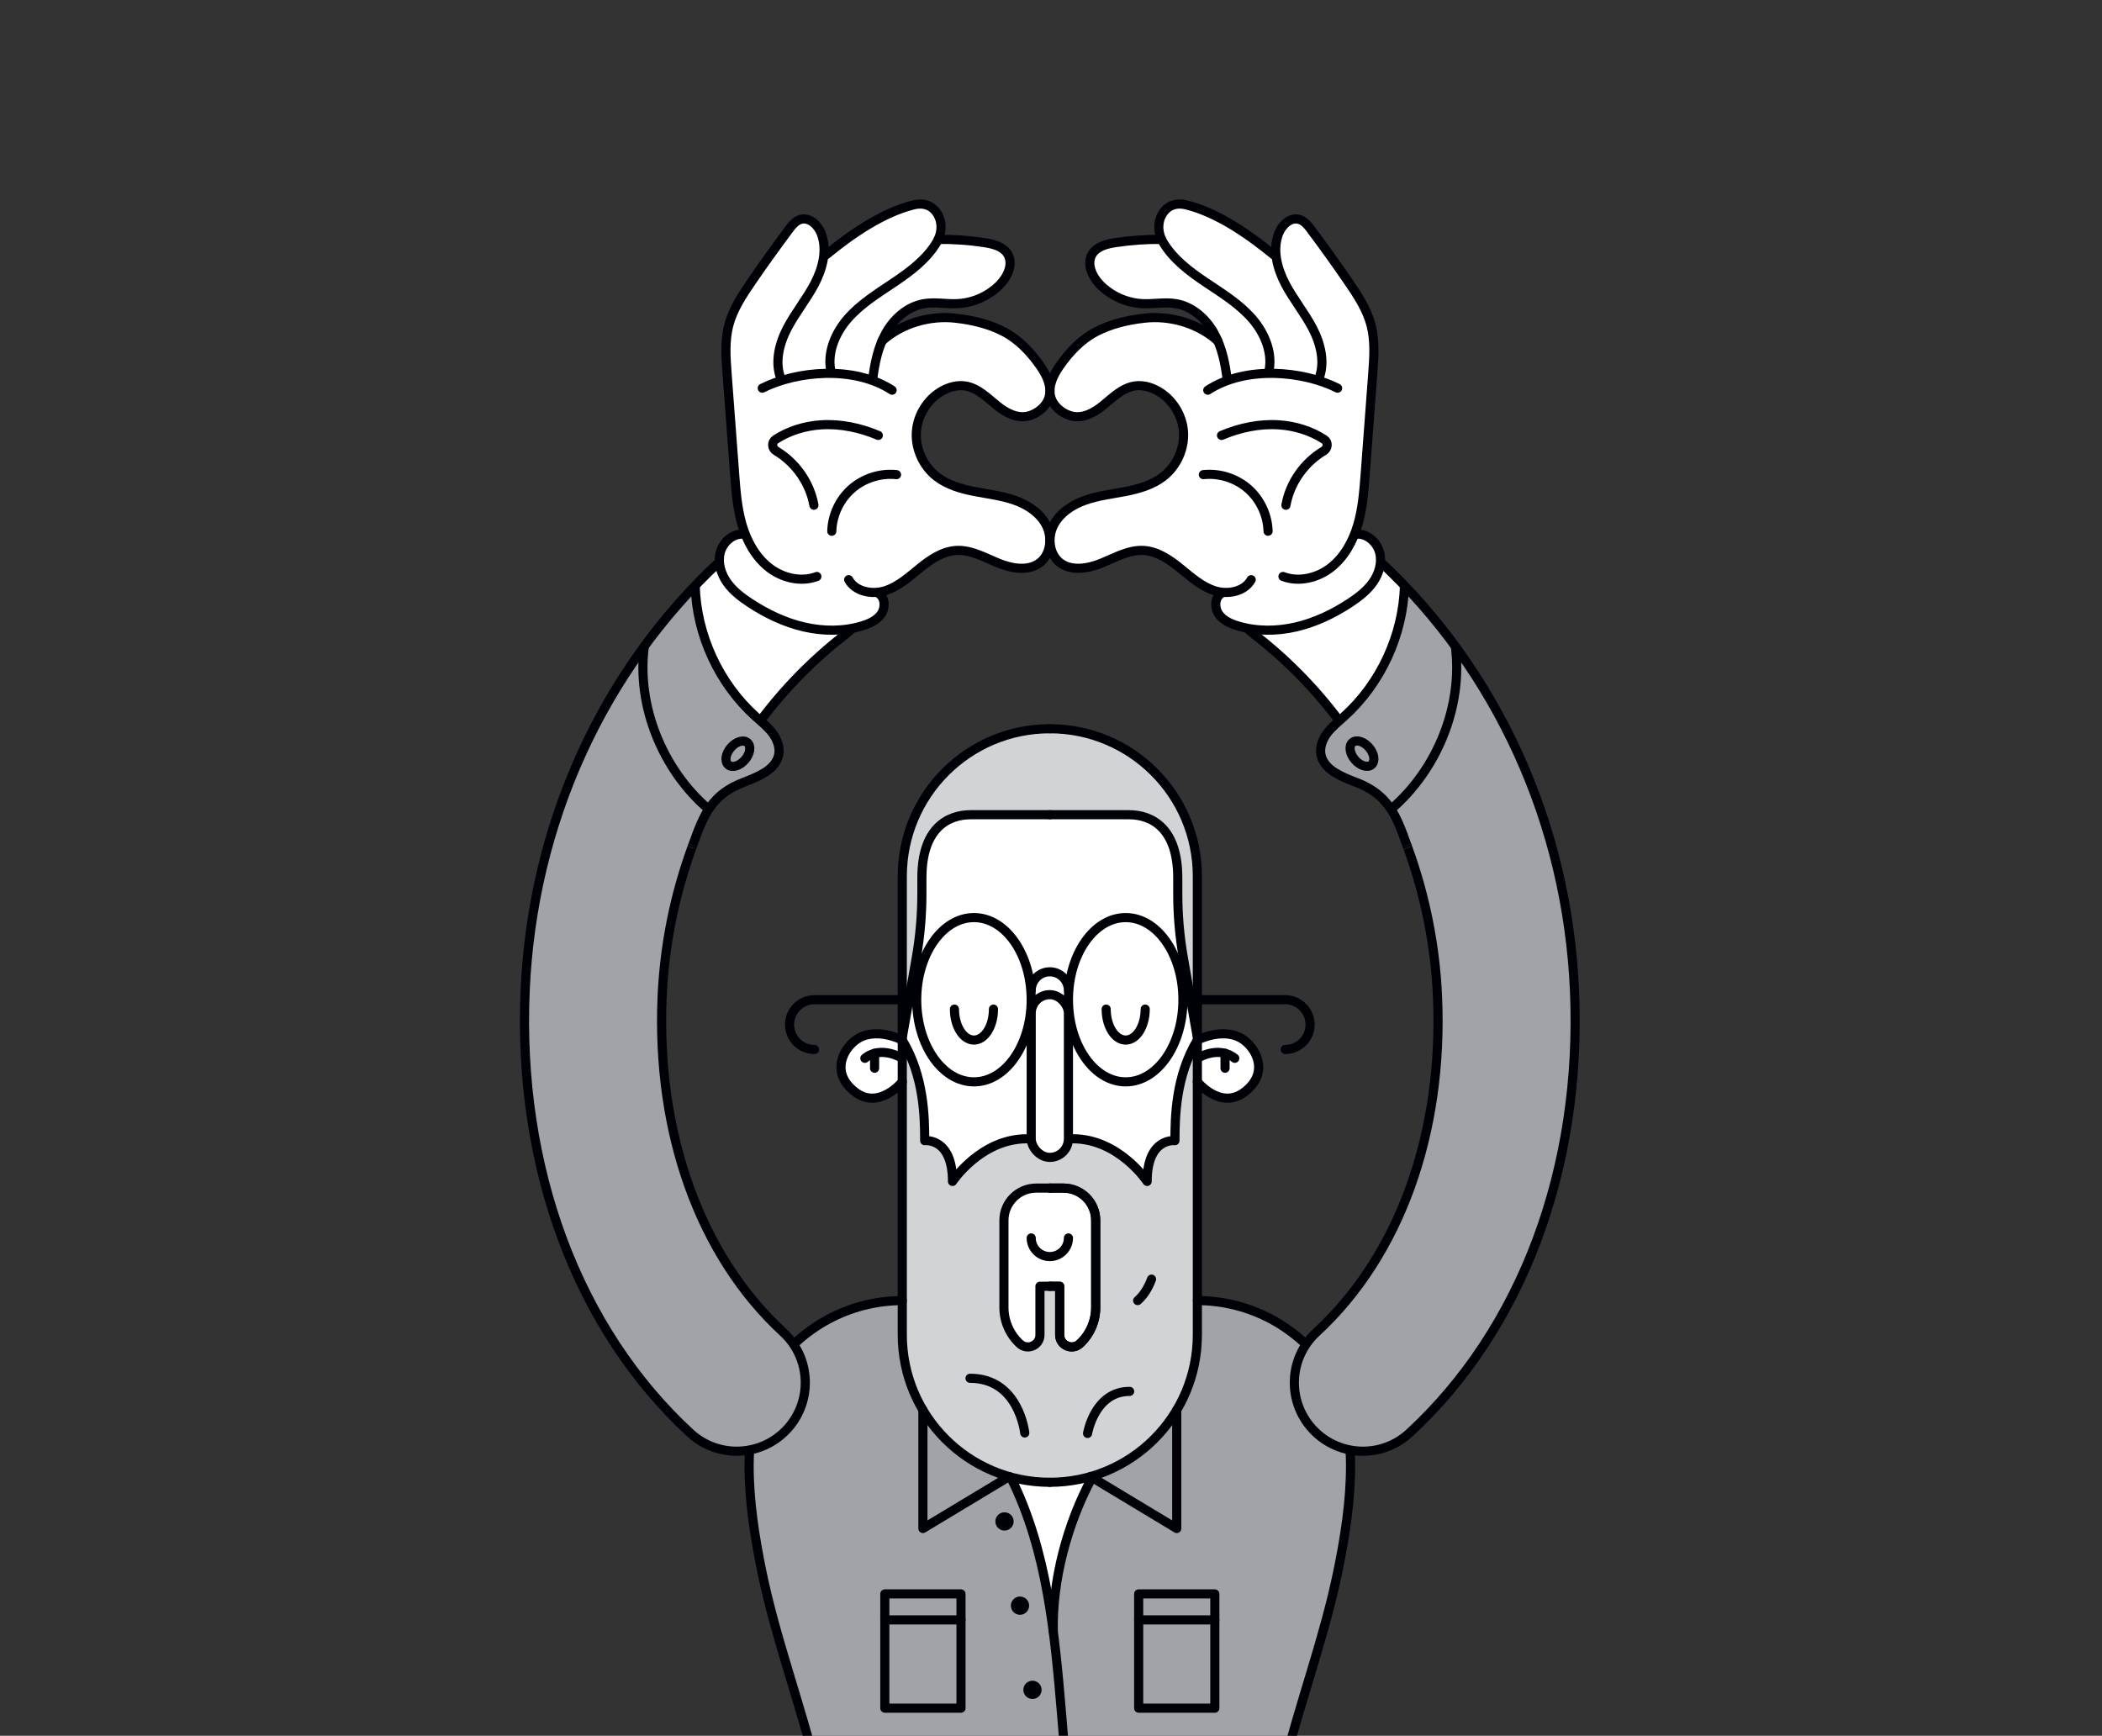<?xml version="1.0" encoding="UTF-8"?>
<svg xmlns="http://www.w3.org/2000/svg" xmlns:xlink="http://www.w3.org/1999/xlink" viewBox="0 0 660.5 545.5">
  <rect x="0" y="0" width="660.5" height="545.5" fill="#333333" stroke="none"/>
  <defs>
    <style>
      .cls-1, .cls-2, .cls-3, .cls-4 {
        fill: none;
      }

      .cls-2 {
        stroke: #000007;
      }

      .cls-2, .cls-3 {
        stroke-linecap: round;
        stroke-linejoin: round;
      }

      .cls-2, .cls-3, .cls-4 {
        stroke-width: 2.87px;
      }

      .cls-3, .cls-4 {
        stroke: #000007;
      }

      .cls-5 {
        fill: #000007;
      }

      .cls-6 {
        fill: #000007;
      }

      .cls-7 {
        fill: #a2a3a7;
      }

      .cls-8 {
        clip-path: url(#clippath-1);
      }

      .cls-9 {
        fill: #fff;
      }

      .cls-4 {
        stroke-miterlimit: 10;
      }

      .cls-10 {
        fill: #d2d3d5;
      }

      .cls-11 {
        clip-path: url(#clippath);
      }
    </style>
    <clipPath id="clippath">
      <rect class="cls-1" x="-41.76" y="-708.9" width="616.67" height="616.67"></rect>
    </clipPath>
    <clipPath id="clippath-1">
      <rect class="cls-1" width="660.5" height="545.5"></rect>
    </clipPath>
  </defs>
  <g id="Schild_239_35_" data-name="Schild 239,35%">
    <g class="cls-11">
      <g>
        <g>
          <path class="cls-5" d="M94.45-353.71c-.02.19.05.38.17.53s.31.22.5.24l135.18,10.53-.72,21.47c-1.15.26-2.27.55-3.33.98-2.75,1.08-5.96,2.8-8.98,7.32-5.19,2.13-9.5,5.72-12.14,10.1-3.21,5.39-4.28,11.3-2.94,15.89-3.11,6.56-3.66,13.81-3.42,19.36.38,9.17,2.87,17.47,7.23,24.01,2.54,3.85,5.74,7.06,9.33,9.48,7.44,6.56,7.66,12.45,7.97,22.21,2.15,86.88,13.21,146.19,31.28,193.42,18.07,47.25,43.15,82.38,73.38,120.92,4.26,5.41,10.65,8.52,17.52,8.52,5.03,0,9.77-1.65,13.74-4.74,4.67-3.69,7.64-8.95,8.35-14.84.72-5.91-.91-11.75-4.57-16.42-46.27-59-77.53-105.27-89.73-206.75-.45-3.85-.67-7.28-.67-10.36,0-2.92.19-5.53.6-7.97.77-4.57,2.25-10.27,7.3-13.64.24-.17.5-.34.77-.48,1.12-.72,2.27-1.44,2.9-2.7.72-1.39.55-3.28-.43-4.86-.81-1.32-2.01-2.3-3.26-3.28-3.59-2.78-7.44-5.46-11.54-8.09-.5-9.55-.89-19.6-1.12-29.82-.14-7.99,2.13-18.84,6.65-24.1.05-.02.02-.1.05-.12,3.21-3.04,6.03-6.75,8.21-10.99,3.16-6.13,5.19-13.43,6.27-22.31.65-5.53,1.01-12.59-2.15-18.45-1.08-2.01-2.56-3.83-3.97-5.58-2.11-2.61-4.09-5.05-4.91-8.09-.31-1.15-.43-2.35-.55-3.61-.17-1.51-.31-3.09-.84-4.6-1.91-5.51-7.99-8.09-13.33-7.73-.36-.65-.86-1.29-1.44-1.89l2.03-19.55s-.02-.05-.02-.1l136.91,10.68h.05c.17,0,.34-.07.48-.17.14-.12.22-.31.24-.5l15.44-199.62c.02-.41-.26-.74-.67-.77l-139.61-11.06,1.27-16.37c.38-4.86-3.28-9.17-8.14-9.6l-10.99-.98c-2.44-.19-4.79.55-6.63,2.15-1.87,1.58-2.97,3.81-3.11,6.25l-.98,16.28-137.03-10.87c-.41-.05-.74.26-.77.67l-15.84,200ZM95.93-354.31l15.75-198.56,137.03,10.84h.02l27.12,2.15,139.61,11.06-15.34,198.21-304.19-23.7ZM200.22-267.35c-.43-10.15,2.15-18.93,7.25-24.75,4.12-4.69,10.15-7.75,16.56-8.43,6.13-.62,13.48,1.12,18.81,4.48.07,1.51.41,2.92,1.03,4.16,2.3,4.6,7.68,6.2,12.06,5.82,3.09,1.34,5.43,5,5.24,8.26-.22,3.18-2.47,6.1-5.51,7.08-4.02,1.32-8.38-.69-11.73-2.56l-1.32-.77c-3.42-1.96-6.94-4-10.94-4.09-4.21-.07-8.31,2.15-10.48,5.72-2.2,3.57-2.32,8.26-.36,11.94.14.24.38.38.65.38.1,0,.22-.02.34-.1.24-.12.38-.38.38-.62,0-.12-.02-.24-.1-.36-1.75-3.23-1.63-7.35.31-10.51,1.29-2.08,3.33-3.64,5.65-4.43l-.53,15.49-.55,16.16c-.14,4.4,3.16,8.26,7.54,8.76l9.72,1.12c.34.05.67.07,1.01.07,1.94,0,3.78-.65,5.31-1.87,1.8-1.46,2.92-3.49,3.16-5.79l2.85-27.38c3.33-1.29,5.79-4.57,6.03-8.16.19-3.26-1.65-6.73-4.43-8.69,4.24-.98,7.99-3.42,11.42-5.98.34-.24.38-.69.17-1.01-.24-.31-.69-.38-1.01-.14-3.69,2.73-7.71,5.34-12.25,5.98-4.09.6-9.33-.91-11.37-4.98-1.01-2.03-1.17-4.62-.45-7.23.55-2.11,1.68-4.26,3.49-6.82,2.75-3.83,7.3-8.71,13.38-10.03,5.1-1.1,11.78,1.08,13.67,6.56.48,1.34.62,2.78.77,4.26.12,1.27.26,2.56.6,3.83.89,3.35,3.06,6.03,5.17,8.64,1.39,1.7,2.82,3.45,3.83,5.36,2.97,5.48,2.61,12.28,1.99,17.59-1.05,8.71-3.04,15.84-6.13,21.83-3.69,7.18-9.19,12.83-15.46,15.92-.34.19-.5.62-.31.96.12.26.38.41.65.41.1,0,.22-.02.31-.07,1.51-.74,2.94-1.63,4.33-2.63-3.11,5.98-4.69,14.6-4.57,21.3.24,9.89.6,19.58,1.08,28.87-8.78-5.51-18.74-10.68-30.11-15.61-4.31-1.89-10.29-4.98-12.54-10.17-.02-.69-.05-1.36-.07-2.06-.14-4.09-.24-7.59-.91-10.79-.67-3.21-1.89-6.1-4.21-8.98,2.23,1.03,4.52,1.8,6.89,2.2.05.02.07.02.12.02.34,0,.65-.26.72-.6.05-.38-.19-.77-.6-.84-7.66-1.34-14.77-6.25-19.55-13.45-4.21-6.32-6.63-14.36-6.99-23.29ZM203.26-288.51c-.74-4.62,1.03-9.77,3.14-13.28,2.49-4.19,6.63-7.59,11.63-9.6,9.41-3.81,20.82-1.96,28.6,4.55-1.17,1.7-2.61,4.02-3.33,6.7-.24.81-.36,1.65-.43,2.47-5.51-3.23-12.81-4.91-18.98-4.28-6.77.72-13.14,3.95-17.5,8.93-1.24,1.41-2.25,2.94-3.14,4.52ZM226.31-174.46c-.62-10.27-1.08-20.97-1.41-32.12,2.97,4.19,8.07,6.82,11.92,8.5,17.23,7.49,31.24,15.49,42.8,24.46,1.2.91,2.23,1.77,2.92,2.87.55.93.96,2.32.38,3.47-.45.91-1.39,1.51-2.39,2.13-.29.17-.55.34-.81.5-5.48,3.71-7.11,9.74-7.9,14.6-.17,1.08-.31,2.2-.41,3.35-.05-.05-.07-.1-.14-.12l-3.28-1.05c-9.14-2.92-14.67-4.69-23.55-10.15-5.48-3.37-15.1-9.96-18.12-16.44ZM219.7-313.52c2.39-2.92,4.81-4.21,7.08-5.12,2.63-1.03,5.65-1.51,8.98-1.41,6.2.22,12.23,2.47,17.09,6.32-1.89,1.56-3.69,3.47-5.39,5.74-7.56-6.29-18.36-8.4-27.76-5.53ZM234.71-237.12c-3.64-.43-6.39-3.64-6.27-7.3l1.08-32.07c.72-.14,1.41-.22,2.15-.22,3.61.1,6.99,2.03,10.24,3.9l1.32.77c3.09,1.72,7.54,3.81,11.85,2.92l-2.78,26.81c-.19,1.89-1.12,3.61-2.61,4.81-1.51,1.2-3.37,1.72-5.27,1.51l-9.72-1.12ZM231.02-321.23l.72-21.06,30.71,2.39s-.02.02-.02.05l-1.91,18.43c-.84-.77-1.72-1.46-2.7-2.08-2.25-1.39-4.79-2.27-7.35-2.58-4.88-.57-10.68,1.27-14.58,4.62-.02,0-.05-.02-.1-.02-1.65-.05-3.23.05-4.76.26ZM226.52-171.28c3.83,5.55,11.2,10.84,17.16,14.48,9.02,5.55,14.6,7.35,23.86,10.29l3.28,1.05c.07.02.14.02.22.02.1,0,.19-.05.26-.07-.24,4.07-.07,8.69.55,14.19,6.13,50.93,17.04,88.01,32.22,119.75,15.17,31.74,34.61,58.11,57.8,87.72,3.45,4.38,4.95,9.84,4.31,15.34-.67,5.53-3.45,10.46-7.83,13.91-3.71,2.9-8.14,4.43-12.85,4.43-6.44,0-12.42-2.92-16.4-7.97C273.8,31.31,235.69-27.88,226.52-171.28ZM237.99-321.33c3.57-2.51,8.31-3.83,12.3-3.35,2.35.29,4.69,1.12,6.77,2.42,1.03.62,1.99,1.36,2.85,2.2.41.41,1.22,1.2,1.8,1.99-.14.02-.31.02-.45.07-2.49.53-4.91,1.68-7.23,3.35-4.57-3.73-10.17-6.06-16.04-6.68ZM249.53-543.4l.98-16.32c.12-2.03,1.05-3.9,2.61-5.24s3.54-1.96,5.58-1.8l10.96.98c4.09.36,7.16,3.97,6.85,8.07l-1.24,16.35-25.73-2.03Z"></path>
          <path class="cls-7" d="M243.69-156.8c-5.96-3.64-13.33-8.93-17.16-14.48,9.17,143.39,47.27,202.59,102.59,273.15,3.97,5.05,9.96,7.97,16.4,7.97,4.72,0,9.14-1.53,12.85-4.43,4.38-3.45,7.16-8.38,7.83-13.91.65-5.51-.86-10.96-4.31-15.34-23.19-29.61-42.63-55.98-57.8-87.72-15.17-31.74-26.09-68.81-32.22-119.75-.62-5.51-.79-10.12-.55-14.19-.07.02-.17.07-.26.07-.07,0-.14,0-.22-.02l-3.28-1.05c-9.26-2.94-14.84-4.74-23.86-10.29Z"></path>
        </g>
        <path class="cls-4" d="M224.04-211.61c4.3,173.55,44.17,236.97,104.51,313.92,4.25,5.42,10.57,8.25,16.96,8.25,4.65,0,9.34-1.5,13.28-4.59,9.36-7.34,11-20.88,3.66-30.24-45.89-58.52-77.47-104.12-89.88-207.11"></path>
      </g>
    </g>
  </g>
  <g id="charakter_1_modul" data-name="charakter 1 modul">
    <g class="cls-8">
      <g>
        <path class="cls-9" d="M282.86,341.14c-.3-.12-5.71,3.98-5.71,3.98l-8.12-.86-3.92-5.24-.67-6.44,4.24-6.02s5.31-1.57,5.48-1.67,8.7.81,8.7.81l.67-55.12,4.53-15.22,8.87-11.91s13.43-10.2,13.73-10.58,16.54-3.82,16.54-3.82c0,0,14.14,1.15,14.29,1.44s14.05,6.27,14.05,6.27c0,0,7.21,6.06,7.39,6.27s9.47,13.78,9.47,13.78l3.86,13.1v47.52s.69,9.12.69,9.12l5.63-.84,7.76.81,4.38,5.15.62,5.4-3.11,4.54s-5.09,4.56-5.39,4.49-8.38-3.59-8.38-3.59l-2.2-1.57v85.01l-4.75,13.92-5.09,7.71-9.58,9.58-13.47,6.51-14.89,2.02-15.69-2.62-13.72-8.46-10.7-13.77-4.83-14.07v-29.11s-.66-56.5-.66-56.5Z"></path>
        <path class="cls-7" d="M256.11,667.25l-6.74.7-2.71-2.36.44-4.3,6.13-10.71,5.35-13.82,3.39-24.77-1.23-32.93-1.97-12.58-10.64-38.62-8.11-29.13-3.46-21.3-1.17-26.12,6.66-21.23,13.78-12.78,12.19-6.04,15.03-2.52.96,17.49,4.15,12.22,2.74,7.53,11.44,10.81,8.96,5.19,7.22,2.47,4.87,13.95,5.04,16.91,2.17,12.18,3.9-21.38,6.86-18.23,2-3.43,8.62-4.19,8.9-6.29,6.02-6.56,3.96-6.21,3.98-10.34,1.41-21.83,7.68.33s15.11,4.85,15.22,5.07,10.37,7.3,10.37,7.3l9.37,11.98,4.23,12.84.93,22.65-3.07,21.65-8.14,33.11-5.62,15.15-7.22,33.4-2.35,18.64.61,30.13,3.12,19.34,3.93,9.36,5.62,4.53,6.98,2.65s1.23,2.43,1.18,2.97-2.61,5.04-2.61,5.04l-7.34,2.79-12.34,1.84-20.84-.99-19.85-5.87-19.72-9.44-6.38,9.19-11.29,6.13-20.36.66-22.59-3.85-7.85-.32-7.85.96-3.97,1Z"></path>
        <polygon class="cls-9" points="318.52 464.44 323.63 479.2 328.51 495.82 331.03 506.22 333.81 489.8 338.7 473.78 342.68 464.04 331.68 465.84 323.38 465.39 318.52 464.44"></polygon>
        <path class="cls-10" d="M283.52,328.09v89.2s2.51,17.24,2.51,17.24l5.93,12.44,11.14,10.72,14.68,6.34,13.17,1.8,12.39-1.4,14.97-7.54,10.88-12.58,6.19-12.48.85-26.48v-76.47s-3.95,5.69-3.95,5.69l-2.1,8.99-1.1,14.38-4.49,2.2s-3.29,2.7-3.2,3-1.1,7.19-1.1,7.19l-7.92-7.16-8.09-4.16-7.75-1.06-2,3.2-4.09,2.2-3.1-.4s-2.3-.7-2.5-1.2-.84-3.86-.84-3.86l-10.64,1.17-9.69,7.69-4.29,4.09-.82-5.51-2.17-4.87-5.89-2.4-.54-11.18-2.75-13.51-3.71-5.27Z"></path>
        <path class="cls-9" d="M315.46,383.41c-.38-.4,2.92-7.39,2.92-7.39l6.19-2.64h7.69s8.09,1.54,8.39,1.74,3.39,5.49,3.39,5.49l.26,9.98-.16,23.26-3.2,6.99-3.83,2-3.55-1.8-.8-4.89.23-10.8-6.42-.58-.5,13.68-1.28,4.39h-3.55l-4.14-4.39-1.1-4.99-.55-16.5.03-13.56Z"></path>
        <path class="cls-10" d="M284.76,318.99l4.35-21.01.56-16.25,1.31-15.3,5.72-8.03,9.34-3.02s50.48.81,50.63.78,7.47,3.05,7.47,3.05c0,0,4.13,6.96,4.62,7.17.49.21,1.69,16.08,1.34,16.46s.63,16.14.63,16.14l5.51,21.3v-49.25s-3.54-16.25-3.54-16.25l-10.63-12.74-14.26-9.41-16.43-3.57-11.48,1.05s-14.32,5.8-14.22,5.73-11.59,10.07-11.59,10.07l-6.72,10.93-3.86,12.65s.2,26.13,0,26.37,0,23.87,0,23.87l1.24-.74Z"></path>
        <circle class="cls-6" cx="315.64" cy="478.14" r="2.87"></circle>
        <circle class="cls-6" cx="320.51" cy="504.61" r="2.87"></circle>
        <circle class="cls-6" cx="324.43" cy="531.07" r="2.87"></circle>
        <path class="cls-2" d="M283.52,326.86s-8.66-4.5-14.73.09c-4.37,3.31-7.52,10.66,0,16.3,7.52,5.64,14.73-3.27,14.73-3.27"></path>
        <path class="cls-2" d="M283.52,332.59s-6.59-4.18-11.76,0"></path>
        <line class="cls-2" x1="274.82" y1="331.02" x2="274.82" y2="335.71"></line>
        <path class="cls-2" d="M283.52,326.05l4.4-25.02c1.17-6.65,1.76-13.38,1.76-20.13v-5.05c0-15.43,8-19.81,15.37-19.81h24.84"></path>
        <rect class="cls-2" x="324.03" y="312.59" width="11.7" height="51.14" rx="5.85" ry="5.85"></rect>
        <ellipse class="cls-2" cx="306.04" cy="314.18" rx="17.99" ry="25.81"></ellipse>
        <ellipse class="cls-2" cx="353.72" cy="314.18" rx="17.99" ry="25.81"></ellipse>
        <path class="cls-2" d="M324.03,311.26c0-3.23,2.62-5.85,5.85-5.85h0c3.23,0,5.85,2.62,5.85,5.85"></path>
        <path class="cls-2" d="M312.17,317.13c0,5.38-2.74,9.73-6.13,9.73s-6.13-4.36-6.13-9.73"></path>
        <path class="cls-2" d="M359.85,317.13c0,5.38-2.74,9.73-6.13,9.73s-6.13-4.36-6.13-9.73"></path>
        <path class="cls-2" d="M335.73,389.05c0,3.23-2.62,5.85-5.85,5.85h0c-3.23,0-5.85-2.62-5.85-5.85"></path>
        <path class="cls-2" d="M329.88,465.84h0c-25.61,0-46.36-20.76-46.36-46.36v-92.61"></path>
        <path class="cls-2" d="M283.52,326.86c6.83,11.3,7.04,24.23,7.04,31.61,0,0,8.74-1.08,8.74,12.82,0,0,8.88-13.41,23.37-13.41"></path>
        <path class="cls-2" d="M341.74,450.49s2.17-13.22,13.22-13.22"></path>
        <path class="cls-2" d="M322,450.34s-1.78-17.19-17.19-17.19"></path>
        <path class="cls-2" d="M357.48,408.73c1.62-1.41,3.18-3.54,4.36-6.73"></path>
        <path class="cls-2" d="M329.88,229.02c-25.61,0-46.36,20.76-46.36,46.36v50.32"></path>
        <path class="cls-2" d="M376.24,326.86s8.66-4.5,14.73.09c4.37,3.31,7.52,10.66,0,16.3-7.52,5.64-14.73-3.27-14.73-3.27"></path>
        <path class="cls-2" d="M376.24,332.59s6.59-4.18,11.76,0"></path>
        <line class="cls-2" x1="384.94" y1="331.02" x2="384.94" y2="335.71"></line>
        <path class="cls-2" d="M376.24,326.86c-6.83,11.3-7.04,24.23-7.04,31.61,0,0-8.74-1.08-8.74,12.82,0,0-8.88-13.41-23.37-13.41"></path>
        <path class="cls-2" d="M329.88,229.02c25.61,0,46.36,20.76,46.36,46.36v50.32"></path>
        <path class="cls-2" d="M376.24,326.05l-4.4-25.02c-1.17-6.65-1.76-13.38-1.76-20.13v-5.05c0-15.43-8-19.81-15.37-19.81h-24.84"></path>
        <path class="cls-2" d="M242.94,430.08c8.91-12.86,23.76-21.29,40.58-21.35"></path>
        <polyline class="cls-2" points="317.09 464.04 290 480.36 290 443.12"></polyline>
        <path class="cls-2" d="M329.88,465.84h0c25.61,0,46.36-20.76,46.36-46.36v-92.61"></path>
        <polyline class="cls-2" points="342.68 464.04 369.76 480.36 369.76 443.12"></polyline>
        <path class="cls-2" d="M329.88,404.23h-3.1v15.29c0,3.29-3.92,5.01-6.34,2.77h0c-3.17-2.93-4.98-7.06-4.98-11.38v-27.38c0-5.61,4.54-10.15,10.15-10.15h4.27"></path>
        <path class="cls-2" d="M329.88,404.23h3.1s0,15.29,0,15.29c0,3.29,3.92,5.01,6.34,2.77h0c3.17-2.93,4.98-7.06,4.98-11.38v-27.38c0-5.61-4.54-10.15-10.15-10.15h-4.27"></path>
        <path class="cls-2" d="M283.52,314.18h-27.6c-4.32,0-7.82,3.5-7.82,7.82s3.5,7.82,7.82,7.82"></path>
        <path class="cls-2" d="M376.24,314.18h27.6c4.32,0,7.82,3.5,7.82,7.82,0,4.32-3.5,7.82-7.82,7.82"></path>
        <g>
          <rect class="cls-3" x="357.8" y="500.92" width="23.93" height="35.9"></rect>
          <line class="cls-3" x1="357.8" y1="509.09" x2="381.73" y2="509.09"></line>
        </g>
        <g>
          <rect class="cls-3" x="278.03" y="500.92" width="23.94" height="35.9"></rect>
          <line class="cls-3" x1="278.03" y1="509.09" x2="301.97" y2="509.09"></line>
        </g>
        <path class="cls-2" d="M342.95,464.72c-7.55,14.14-12.37,31.94-11.98,47.97"></path>
        <path class="cls-2" d="M242.94,430.08c-10.94,16.92-7.98,42.24-3.59,63.62,4.39,21.38,12.22,41.9,17.33,63.11,5.47,22.67,6.98,46.2,4.04,69.33-1.4,11.01-5.27,21.71-11.27,31.05-1.92,2.98-5.35,8.01-.84,10.45,1.37.74,3.03.7,4.55.37,3.01-.65,5.87-1.76,8.92-2.27,3.54-.59,7.14-.67,10.71-.48,7.18.39,14.24,1.9,21.33,3.05,9.58,1.55,20.08,2.17,28.85-1.35,3.73-1.5,6.9-4.15,9.26-7.41l2.14-2.96c.99-1.37,1.63-2.96,1.85-4.64,1.38-10.61.7-50.03.7-50.03.22-20.93-1.54-41.82-3.3-62.67-2.16-25.61-4.51-51.92-16-74.91"></path>
        <path class="cls-2" d="M329.88,404.23h3.1v15.29c0,3.29,3.92,5.01,6.34,2.77h0c3.17-2.93,4.98-7.06,4.98-11.38v-27.38c0-5.61-4.54-10.15-10.15-10.15h-4.27"></path>
        <path class="cls-2" d="M376.25,408.73c16.82.06,31.66,8.49,40.58,21.35,10.94,16.92,7.98,42.24,3.59,63.62-4.39,21.38-12.22,41.9-17.33,63.11-3.56,14.77-5.26,29.99-5.29,45.18-.02,10.42.08,20.93,1.94,31.21,1.58,8.75,3.95,18.27,13.27,21.64,1.32.48,2.71.8,3.91,1.53,3.53,2.14,2.4,6.13-.36,8.15-2.85,2.08-6.7,2.87-10.09,3.49-6.91,1.27-14.13,1.63-21.15,1.38-.12,0-.25,0-.37-.02-17.59-.8-33.74-7.67-48.94-16.11"></path>
        <path class="cls-9" d="M418.71,413.27l-6.16,6.12-5.03,8.04v10s1.07,6.75,1.07,6.75l4.92,6.42,8.41,4.64,8.78.83,8.78-3.41,12.77-12.25,11.63-14.79,10.09-16.74,9.16-20.85,5.43-17.76,4.59-25.18,1.39-31.89-1.7-19.22-6.63-31.43-10.55-27.75-13.88-24.68-18.76-24.48-9.72-9.12-1.23-5.1-3.65-3.58h-3.23s2.94-12.81,2.94-12.81l3.12-34.15-.32-19.4-7.1-12.06-10.09-15.01-4.53-4.73s-2.36-1.14-2.79-.86c-.43.28-2.9,1.35-2.9,1.35l-1.81,2.32-1.97,6.2-6.15-3.39-14.04-8.37s-9.55-2.41-9.77-2.41-3.84.66-3.84.66l-1.88,3.61-.41,6.05-11.17,1.05-6.81,1.49-3.2,2.91-.14,4.55,2.81,4.6,4.28,3.1,3.76,2.14,9.29.96h7.67s5.97,3.02,5.97,3.02l2.58,2.88,1.62,3.47-9.27-3.99-11.82-.59-13.41,2.86-9.16,5.62-4.45,6.45-2.3,4.59v5.04s3.65,4.28,3.65,4.28l5.75,1.4,6.05-2.43,7.97-5.64,6.71-.86,7.75,4.28,3.76,8.04-1.1,8.2-4.55,6.77-9.47,4.67-12.75,2.56-9.38,3.26-3.69,6.57-.15,8.08,2.88,3.21,7.16,1.25,13.5-4.79,9.66.3,9.81,7.08,6.12,4.35,3.78.96-1.78,3.94,5.09,5.8,6.86,1.77,13.2,12.61,8.93,9.74,4.13,5.68-1.66,2.59-3.57,5.55,2.57,7.05,10.99,6.12,8.67,7.1,7.26,18.86,4.06,15.79,3.1,20.51-.07,17.85-2.8,28.1-2.89,9.17-10.17,26.02-8.04,11.73-8.53,10.75Z"></path>
        <polygon class="cls-7" points="443.03 185.65 461.79 210.13 475.67 234.8 486.22 262.56 492.85 293.98 494.55 313.21 493.16 345.1 488.57 370.28 483.14 388.04 473.97 408.88 463.89 425.62 452.26 440.41 439.49 452.66 430.71 456.07 421.93 455.24 413.52 450.6 408.6 444.18 407.53 437.43 407.53 427.42 412.55 419.38 418.71 413.27 427.24 402.52 435.28 390.79 445.46 364.78 448.34 355.61 451.14 327.5 451.22 309.65 448.12 289.14 444.06 273.36 436.8 254.5 428.13 247.39 417.14 241.27 414.57 234.22 432.18 214.26 440.85 193.48 440.02 182.69 443.03 185.65"></polygon>
        <path class="cls-9" d="M240.65,413.27l6.16,6.12,5.03,8.04v10l-1.07,6.75-4.92,6.42-8.41,4.64-8.78.83-8.78-3.41-12.77-12.25-11.63-14.79-10.09-16.74-9.16-20.85-5.43-17.76-4.59-25.18-1.39-31.89,1.7-19.22,6.63-31.43,10.55-27.75,13.88-24.68,18.76-24.48,9.72-9.12,1.23-5.1,3.65-3.58h3.23l-2.94-12.81-3.12-34.15.32-19.4,7.1-12.06,10.09-15.01,4.53-4.73s2.36-1.14,2.79-.86,2.9,1.35,2.9,1.35l1.81,2.32,1.97,6.2,6.15-3.39,14.04-8.37s9.55-2.41,9.77-2.41,3.84.66,3.84.66l1.88,3.61.41,6.05,11.17,1.05,6.81,1.49,3.2,2.91.14,4.55-2.81,4.6-4.28,3.1-3.76,2.14-9.29.96h-7.67l-5.97,3.02-2.58,2.88-1.62,3.47,9.27-3.99,11.82-.59,13.41,2.86,9.16,5.62,4.45,6.45,2.3,4.59v5.04l-3.65,4.28-5.75,1.4-6.05-2.43-7.97-5.64-6.71-.86-7.75,4.28-3.76,8.04,1.1,8.2,4.55,6.77,9.47,4.67,12.75,2.56,9.38,3.26,3.69,6.57.15,8.08-2.88,3.21-7.16,1.25-13.5-4.79-9.66.3-9.81,7.08-6.12,4.35-3.78.96,1.78,3.94-5.09,5.8-6.86,1.77-13.2,12.61-8.93,9.74-4.13,5.68,1.66,2.59,3.57,5.55-2.57,7.05-10.99,6.12-8.67,7.1-7.26,18.86-4.06,15.79-3.1,20.51.07,17.85,2.8,28.1,2.89,9.17,10.17,26.02,8.04,11.73,8.53,10.75Z"></path>
        <polygon class="cls-7" points="210.63 193.08 197.57 210.13 183.69 234.8 173.14 262.56 166.51 293.98 164.81 313.21 166.2 345.1 170.79 370.28 176.23 388.04 185.39 408.88 195.47 425.62 207.1 440.41 219.87 452.66 228.65 456.07 237.43 455.24 245.85 450.6 250.76 444.18 251.84 437.43 251.84 427.42 246.81 419.38 240.65 413.27 232.12 402.52 224.08 390.79 213.91 364.78 211.02 355.61 208.22 327.5 208.14 309.65 211.24 289.14 215.3 273.36 222.56 254.5 231.23 247.39 242.22 241.27 244.8 234.22 241.23 228.67 230.7 217.26 222.56 204.63 217.32 185.22 210.63 193.08"></polygon>
        <g>
          <path class="cls-4" d="M420.83,226.53c-7.7-10.25-16.69-19.42-26.77-27.18-.78-.6-1.5-1.24-2.17-1.92"></path>
          <path class="cls-4" d="M442.1,265.65s-.03-.08-.05-.13"></path>
          <path class="cls-4" d="M442.37,266.39c-.09-.25-.18-.49-.27-.74"></path>
          <path class="cls-4" d="M433.71,176.53c36.72,34.2,58.73,82.38,61.03,134.73,2.45,55.76-16.46,106.46-51.88,139.11-4.14,3.82-9.37,5.7-14.59,5.7-5.81,0-11.6-2.34-15.85-6.94-8.06-8.75-7.51-22.38,1.24-30.44,26.07-24.02,39.93-62.49,38.04-105.53-.71-16.12-3.93-31.92-9.33-46.77"></path>
        </g>
        <path class="cls-4" d="M441.33,184.02c-.43,15.55-7.48,30.82-19.05,41.22-1.84,1.66-3.81,3.22-5.29,5.21-1.47,1.99-2.42,4.54-1.87,6.96.53,2.31,2.33,4.14,4.35,5.38,2.02,1.24,4.23,2.15,6.44,2.99,10.2,3.84,12.75,10.19,16.18,19.86"></path>
        <path class="cls-4" d="M437.2,254.22c14.35-12.3,22.57-32.37,20.1-51.11"></path>
        <path class="cls-3" d="M266.68,182.18c2.1,3.79,7.36,4.77,11.49,3.46,4.13-1.31,7.45-4.33,10.82-7.06,3.37-2.73,7.17-5.35,11.5-5.59,4.6-.26,8.85,2.19,13.11,3.94,4.26,1.75,9.54,2.71,13.18-.12,3.39-2.65,3.93-7.91,1.99-11.75-1.94-3.84-5.81-6.39-9.87-7.83-4.06-1.44-8.37-1.93-12.6-2.75-4.22-.82-8.5-2.03-11.92-4.65-4.27-3.29-6.79-8.76-6.43-14.13s3.63-10.49,8.39-13.01c2.12-1.13,4.58-1.75,6.95-1.39,3.96.6,6.97,3.73,10.09,6.24,2.66,2.14,6.08,4.03,9.58,3.24,3.07-.69,6.08-3.2,6.77-6.3.73-3.25-.9-6.65-2.8-9.38-2.98-4.31-6.76-8.36-11.42-10.81-4.67-2.46-9.9-3.67-15.11-4.28-8.32-.97-17.1,1.62-23.29,7.19"></path>
        <path class="cls-3" d="M274.19,119.43c.63-5.13,1.67-10.33,4.21-14.83,2.54-4.51,6.8-8.28,11.89-9.16,3.48-.6,7.05.16,10.57-.01,4.96-.24,9.8-2.4,13.29-5.94,2.51-2.55,4.33-6.57,2.49-9.63-1.45-2.41-4.54-3.19-7.33-3.61-4.79-.73-9.65-1.07-14.5-1.01"></path>
        <path class="cls-3" d="M259.61,80.07c7.86-6.44,17.57-13.21,27.43-15.68,2.79-.7,5.92-.16,7.72,3.17,1.46,2.7,1.15,5.93-.41,8.57-3.16,5.32-8.27,9.16-13.41,12.61-5.13,3.45-10.5,6.74-14.57,11.41-4.06,4.67-6.68,11.09-5.14,17.09"></path>
        <path class="cls-3" d="M256.68,181.17c-5.03,1.92-10.94.46-15.15-2.88s-6.9-8.31-8.39-13.48c-1.49-5.17-1.9-10.58-2.31-15.94-.79-10.48-1.57-20.96-2.36-31.43-.38-5.08-.75-10.27.52-15.2,1.3-5.01,4.21-9.43,7.14-13.7,3.8-5.54,7.72-11.01,11.74-16.39,1.01-1.36,2.16-2.79,3.79-3.22,2.8-.74,5.43,1.87,6.44,4.58,1.9,5.13.38,10.93-2.17,15.77-2.55,4.84-6.08,9.1-8.6,13.96-2.51,4.86-3.95,10.7-1.93,15.78"></path>
        <path class="cls-3" d="M280.32,122.63c-12.02-7.84-29.98-6.06-40.8-.64"></path>
        <path class="cls-3" d="M281.71,149.16c-5.03-.54-10.26,1.11-14.07,4.44-3.81,3.33-6.14,8.3-6.27,13.35"></path>
        <path class="cls-3" d="M275.99,136.84c-5.7-2.41-11.92-3.74-18.1-3.32-5,.34-9.97,1.86-14.17,4.58-1.32.86-1.2,2.8.16,3.61,6.13,3.66,10.63,10.03,11.87,17.07"></path>
        <path class="cls-3" d="M276.24,186.62c1.93,1.35,1.99,4.39.66,6.34-1.33,1.95-3.61,3-5.87,3.69-5.94,1.83-12.36,1.78-18.41.38-6.05-1.4-11.74-4.13-16.94-7.54-2.73-1.79-5.38-3.82-7.26-6.49-1.88-2.67-2.91-6.09-2.13-9.26.78-3.17,3.65-5.89,6.92-5.89"></path>
        <g>
          <path class="cls-4" d="M238.93,226.53c7.7-10.25,16.69-19.42,26.77-27.18.78-.6,1.5-1.24,2.17-1.92"></path>
          <path class="cls-4" d="M217.66,265.65s.03-.08.05-.13"></path>
          <path class="cls-4" d="M217.39,266.39c.09-.25.18-.49.27-.74"></path>
          <path class="cls-4" d="M226.05,176.53c-36.72,34.2-58.73,82.38-61.03,134.73-2.45,55.76,16.46,106.46,51.88,139.11,4.14,3.82,9.37,5.7,14.59,5.7,5.81,0,11.6-2.34,15.85-6.94,8.06-8.75,7.51-22.38-1.24-30.44-26.07-24.02-39.93-62.49-38.04-105.53.71-16.12,3.93-31.92,9.33-46.77"></path>
        </g>
        <path class="cls-4" d="M218.44,184.02c.43,15.55,7.48,30.82,19.05,41.22,1.84,1.66,3.81,3.22,5.29,5.21,1.47,1.99,2.42,4.54,1.87,6.96-.53,2.31-2.33,4.14-4.35,5.38-2.02,1.24-4.23,2.15-6.44,2.99-10.2,3.84-12.75,10.19-16.18,19.86"></path>
        <path class="cls-4" d="M222.56,254.22c-14.35-12.3-22.57-32.37-20.1-51.11"></path>
        <path class="cls-3" d="M393.15,182.18c-2.1,3.79-7.36,4.77-11.49,3.46-4.13-1.31-7.45-4.33-10.82-7.06-3.37-2.73-7.17-5.35-11.5-5.59-4.6-.26-8.85,2.19-13.11,3.94-4.26,1.75-9.54,2.71-13.18-.12-3.39-2.65-3.93-7.91-1.99-11.75,1.94-3.84,5.81-6.39,9.87-7.83,4.06-1.44,8.37-1.93,12.6-2.75,4.22-.82,8.5-2.03,11.92-4.65,4.27-3.29,6.79-8.76,6.43-14.13-.36-5.38-3.63-10.49-8.39-13.01-2.12-1.13-4.58-1.75-6.95-1.39-3.96.6-6.97,3.73-10.09,6.24-2.66,2.14-6.08,4.03-9.58,3.24-3.07-.69-6.08-3.2-6.77-6.3-.73-3.25.9-6.65,2.8-9.38,2.98-4.31,6.76-8.36,11.42-10.81,4.67-2.46,9.9-3.67,15.11-4.28,8.32-.97,17.1,1.62,23.29,7.19"></path>
        <path class="cls-3" d="M385.64,119.43c-.63-5.13-1.67-10.33-4.21-14.83-2.54-4.51-6.8-8.28-11.89-9.16-3.48-.6-7.05.16-10.57-.01-4.96-.24-9.8-2.4-13.29-5.94-2.51-2.55-4.33-6.57-2.49-9.63,1.45-2.41,4.54-3.19,7.33-3.61,4.79-.73,9.65-1.07,14.5-1.01"></path>
        <path class="cls-3" d="M400.21,80.07c-7.86-6.44-17.57-13.21-27.43-15.68-2.79-.7-5.92-.16-7.72,3.17-1.46,2.7-1.15,5.93.41,8.57,3.16,5.32,8.27,9.16,13.41,12.61,5.13,3.45,10.5,6.74,14.57,11.41,4.06,4.67,6.68,11.09,5.14,17.09"></path>
        <path class="cls-3" d="M403.14,181.17c5.03,1.92,10.94.46,15.15-2.88,4.22-3.34,6.9-8.31,8.39-13.48,1.49-5.17,1.9-10.58,2.31-15.94.79-10.48,1.57-20.96,2.36-31.43.38-5.08.75-10.27-.52-15.2-1.3-5.01-4.21-9.43-7.14-13.7-3.8-5.54-7.72-11.01-11.74-16.39-1.01-1.36-2.16-2.79-3.79-3.22-2.8-.74-5.43,1.87-6.44,4.58-1.9,5.13-.38,10.93,2.17,15.77,2.55,4.84,6.08,9.1,8.6,13.96,2.51,4.86,3.95,10.7,1.93,15.78"></path>
        <path class="cls-3" d="M379.51,122.63c12.02-7.84,29.98-6.06,40.8-.64"></path>
        <path class="cls-3" d="M378.12,149.16c5.03-.54,10.26,1.11,14.07,4.44,3.81,3.33,6.14,8.3,6.27,13.35"></path>
        <path class="cls-3" d="M383.83,136.84c5.7-2.41,11.92-3.74,18.1-3.32,5,.34,9.97,1.86,14.17,4.58,1.32.86,1.2,2.8-.16,3.61-6.13,3.66-10.63,10.03-11.87,17.07"></path>
        <path class="cls-3" d="M383.59,186.62c-1.93,1.35-1.99,4.39-.66,6.34,1.33,1.95,3.61,3,5.87,3.69,5.94,1.83,12.36,1.78,18.41.38,6.05-1.4,11.74-4.13,16.94-7.54,2.73-1.79,5.38-3.82,7.26-6.49,1.88-2.67,2.91-6.09,2.13-9.26s-3.65-5.89-6.92-5.89"></path>
        <ellipse class="cls-3" cx="231.85" cy="236.86" rx="4.61" ry="2.94" transform="translate(-98.88 258.54) rotate(-49.36)"></ellipse>
        <ellipse class="cls-3" cx="427.97" cy="236.86" rx="2.94" ry="4.61" transform="translate(-51.05 335.85) rotate(-40.64)"></ellipse>
      </g>
    </g>
  </g>
</svg>

